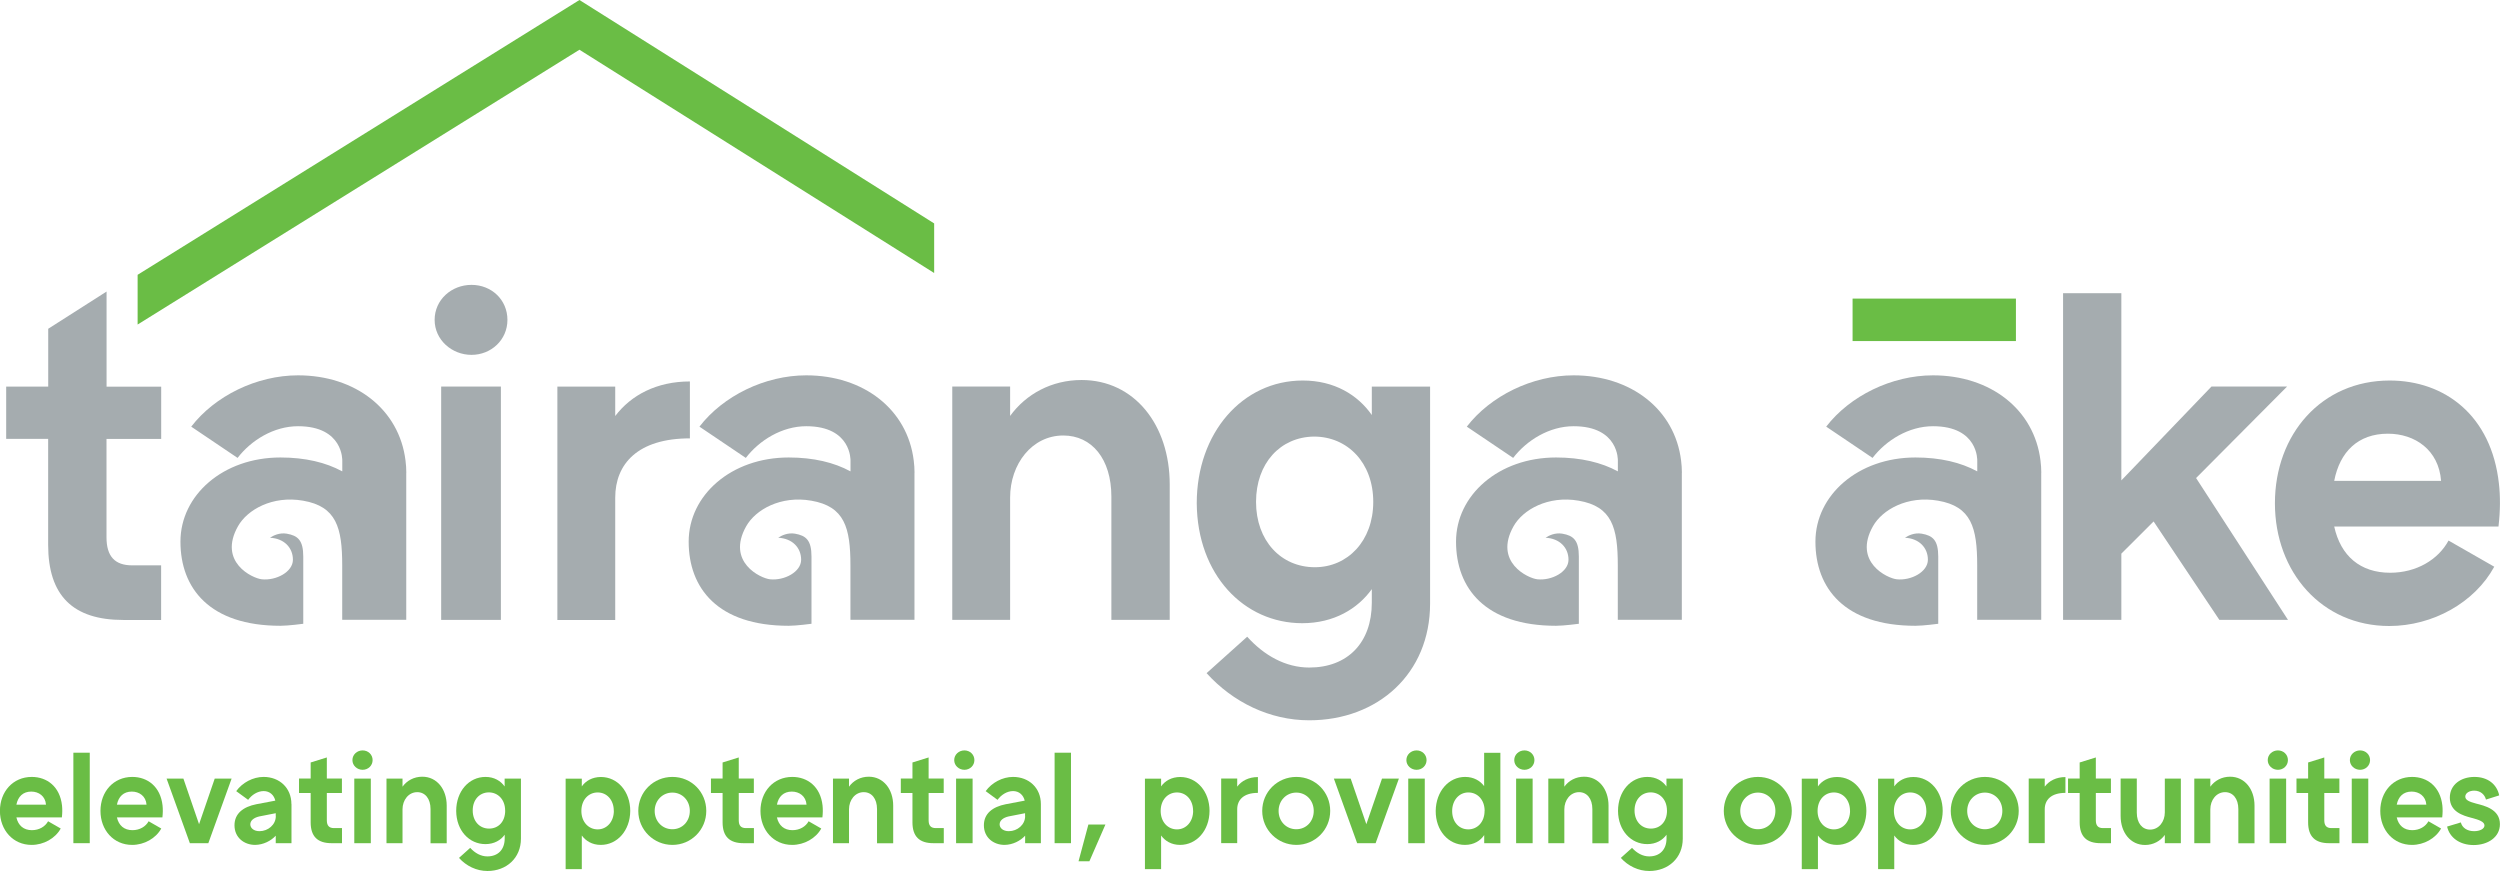 <?xml version="1.0" encoding="UTF-8"?><svg id="Layer_2" xmlns="http://www.w3.org/2000/svg" viewBox="0 0 347.88 121.2"><defs><style>.cls-1{fill:#6abd45;}.cls-1,.cls-2{stroke-width:0px;}.cls-2{fill:#a5acaf;}</style></defs><g id="Layer_1-2"><path class="cls-2" d="M14.82,61.07v13.7c0,2.66,1.17,3.9,3.57,3.9h4.03v7.6h-5.26c-7.01,0-10.46-3.38-10.46-10.46v-14.74H.86v-7.27h5.85v-8.05l8.12-5.18v13.24h7.6v7.27h-7.6Z"/><path class="cls-2" d="M60.48,44.51c0-2.79,2.34-4.87,5.13-4.87s5,2.08,5,4.87-2.27,4.87-5,4.87-5.13-2.08-5.13-4.87Z"/><rect class="cls-2" x="61.39" y="53.79" width="8.31" height="32.47"/><path class="cls-2" d="M96,53.08v7.92c-7.27,0-10.39,3.57-10.39,8.25v17.02h-8.05v-32.47h8.05v4.09c2.21-2.92,5.78-4.81,10.39-4.81Z"/><path class="cls-2" d="M162.77,67.43v18.83h-8.12v-17.15c0-5.26-2.73-8.51-6.69-8.51-4.35,0-7.4,3.96-7.4,8.64v17.02h-8.05v-32.47h8.05v4.09c2.21-3.05,5.78-5,9.94-5,7.34,0,12.27,6.23,12.27,14.55Z"/><path class="cls-2" d="M190.89,53.79v3.96c-1.95-2.79-5.2-4.8-9.61-4.8-8.38,0-14.75,7.27-14.75,17.08.07,9.94,6.56,16.69,14.68,16.69,4.42,0,7.73-2.02,9.68-4.74v1.88c0,5.59-3.38,9.03-8.7,9.03-3.31,0-6.3-1.69-8.64-4.29l-5.65,5.07c3.64,4.03,8.77,6.56,14.28,6.56,9.55,0,16.82-6.49,16.82-16.24v-30.19h-8.12ZM182.97,78.93c-4.74,0-8.19-3.71-8.19-9.09s3.38-9.03,8.06-9.09c4.67,0,8.25,3.64,8.25,9.09s-3.58,9.09-8.12,9.09Z"/><path class="cls-2" d="M56.53,65.79v20.46h-8.91v-7.57c0-5.27-.81-8.21-5.45-9.01-4.27-.74-7.76,1.26-9.05,3.55-2.82,5,2.02,7.26,3.31,7.39,2,.21,4.33-1.03,4.33-2.72s-1.24-2.97-3.19-3.06c.47-.32,1.32-.73,2.32-.57,1.56.27,2.31.92,2.31,3.19v9.35s-2.08.28-3.17.28c-9.89,0-13.92-5.24-13.92-11.71s5.93-11.71,13.92-11.71c3.46,0,6.33.7,8.57,1.92h.03v-1.49s.17-4.78-6.16-4.78c-3.37,0-6.52,1.95-8.41,4.41l-6.45-4.35c3.29-4.28,9.11-7.14,14.86-7.14,7.98,0,14.09,4.73,14.96,11.87.07.55.11,1.11.11,1.68Z"/><path class="cls-2" d="M127.25,65.79v20.46h-8.91v-7.57c0-5.27-.81-8.21-5.45-9.01-4.27-.74-7.76,1.26-9.05,3.55-2.82,5,2.02,7.26,3.31,7.39,2,.21,4.33-1.03,4.33-2.72s-1.24-2.97-3.19-3.06c.47-.32,1.32-.73,2.32-.57,1.56.27,2.31.92,2.31,3.19v9.35s-2.08.28-3.17.28c-9.89,0-13.92-5.24-13.92-11.71s5.93-11.71,13.92-11.71c3.46,0,6.33.7,8.57,1.92h.03v-1.49s.17-4.78-6.16-4.78c-3.37,0-6.52,1.95-8.41,4.41l-6.45-4.35c3.29-4.28,9.11-7.14,14.86-7.14,7.98,0,14.09,4.73,14.96,11.87.07.55.11,1.11.11,1.68Z"/><rect class="cls-1" x="257.79" y="41.55" width="22.73" height="5.91"/><polygon class="cls-2" points="299.68 72.56 295.19 77.04 295.19 86.26 287.08 86.26 287.08 40.8 295.19 40.8 295.19 66.85 307.73 53.79 318.25 53.79 305.59 66.52 318.38 86.26 308.83 86.26 299.68 72.56"/><path class="cls-2" d="M347.73,67.3c-1.04-9.48-7.53-14.35-15.2-14.35-9.48,0-15.97,7.47-15.97,17.08s6.56,17.08,15.91,17.08c6.04,0,11.89-3.25,14.61-8.25l-6.36-3.64c-1.43,2.66-4.48,4.48-8.12,4.48-4.16,0-6.89-2.34-7.79-6.43h22.86c.26-2.21.26-4.22.06-5.97ZM324.81,66.91c.78-4.03,3.31-6.56,7.47-6.56,3.77,0,7.08,2.27,7.4,6.56h-14.87Z"/><path class="cls-2" d="M234.03,65.79v20.46h-8.91v-7.57c0-5.27-.81-8.21-5.45-9.01-4.27-.74-7.76,1.26-9.05,3.55-2.82,5,2.02,7.26,3.31,7.39,2,.21,4.33-1.03,4.33-2.72s-1.24-2.97-3.19-3.06c.47-.32,1.32-.73,2.32-.57,1.56.27,2.31.92,2.31,3.19v9.35s-2.08.28-3.17.28c-9.89,0-13.92-5.24-13.92-11.71s5.93-11.71,13.92-11.71c3.46,0,6.33.7,8.57,1.92h.03v-1.49s.17-4.78-6.16-4.78c-3.37,0-6.52,1.95-8.41,4.41l-6.45-4.35c3.29-4.28,9.11-7.14,14.86-7.14,7.98,0,14.09,4.73,14.96,11.87.07.55.11,1.11.11,1.68Z"/><path class="cls-2" d="M284.04,65.79v20.46h-8.91v-7.57c0-5.27-.81-8.21-5.45-9.01-4.27-.74-7.76,1.26-9.05,3.55-2.82,5,2.02,7.26,3.31,7.39,2,.21,4.33-1.03,4.33-2.72s-1.24-2.97-3.19-3.06c.47-.32,1.32-.73,2.32-.57,1.56.27,2.31.92,2.31,3.19v9.35s-2.08.28-3.17.28c-9.89,0-13.92-5.24-13.92-11.71s5.93-11.71,13.92-11.71c3.46,0,6.33.7,8.57,1.92h.03v-1.49s.17-4.78-6.16-4.78c-3.37,0-6.52,1.95-8.41,4.41l-6.45-4.35c3.29-4.28,9.11-7.14,14.86-7.14,7.98,0,14.09,4.73,14.96,11.87.07.55.11,1.11.11,1.68Z"/><polygon class="cls-1" points="129.99 31.09 129.99 37.99 80.63 6.92 19.15 45.16 19.15 38.24 80.63 0 129.99 31.09"/><path class="cls-1" d="M8.62,113.74H2.28c.25,1.13,1.01,1.78,2.16,1.78,1.01,0,1.85-.5,2.25-1.24l1.76,1.01c-.76,1.38-2.38,2.28-4.05,2.28-2.59,0-4.41-2.07-4.41-4.73s1.8-4.73,4.43-4.73c2.12,0,3.92,1.35,4.21,3.98.05.49.05,1.04-.02,1.65ZM2.28,111.97h4.12c-.09-1.19-1.01-1.82-2.05-1.82-1.15,0-1.85.7-2.07,1.82Z"/><path class="cls-1" d="M12.49,104.74v12.59h-2.28v-12.59h2.28Z"/><path class="cls-1" d="M22.6,113.74h-6.33c.25,1.13,1.01,1.78,2.16,1.78,1.01,0,1.85-.5,2.25-1.24l1.76,1.01c-.76,1.38-2.38,2.28-4.05,2.28-2.59,0-4.41-2.07-4.41-4.73s1.8-4.73,4.43-4.73c2.12,0,3.92,1.35,4.21,3.98.05.49.05,1.04-.02,1.65ZM16.27,111.97h4.12c-.09-1.19-1.01-1.82-2.05-1.82-1.15,0-1.85.7-2.07,1.82Z"/><path class="cls-1" d="M32.23,108.34l-3.24,8.99h-2.57l-3.24-8.99h2.34l2.18,6.35,2.18-6.35h2.36Z"/><path class="cls-1" d="M40.56,111.88v5.45h-2.19v-1.04c-.67.72-1.71,1.26-2.86,1.28-1.53,0-2.88-1.01-2.88-2.73,0-1.64,1.22-2.57,3.04-2.93l2.64-.5c-.18-.76-.76-1.33-1.62-1.33s-1.67.54-2.16,1.22l-1.66-1.21c.85-1.19,2.34-1.98,3.81-1.98,2.21,0,3.87,1.53,3.87,3.78ZM38.37,113.57v-.41l-2.3.45c-.77.18-1.24.58-1.24,1.1s.49.95,1.28.95c1.19,0,2.27-.9,2.27-2.09Z"/><path class="cls-1" d="M45.48,110.35v3.8c0,.74.32,1.08.99,1.08h1.12v2.1h-1.46c-1.94,0-2.9-.94-2.9-2.9v-4.08h-1.62v-2.02h1.62v-2.23l2.25-.7v2.93h2.1v2.02h-2.1Z"/><path class="cls-1" d="M49.04,105.77c0-.77.65-1.35,1.42-1.35s1.39.58,1.39,1.35-.63,1.35-1.39,1.35-1.42-.58-1.42-1.35ZM51.6,108.34v8.99h-2.3v-8.99h2.3Z"/><path class="cls-1" d="M62.16,112.12v5.22h-2.25v-4.75c0-1.46-.76-2.36-1.85-2.36-1.21,0-2.05,1.1-2.05,2.39v4.71h-2.23v-8.99h2.23v1.13c.61-.85,1.6-1.39,2.75-1.39,2.03,0,3.4,1.73,3.4,4.03Z"/><path class="cls-1" d="M72.49,108.34v8.36c0,2.7-2.02,4.5-4.66,4.5-1.53,0-2.95-.7-3.96-1.82l1.56-1.4c.65.72,1.48,1.19,2.39,1.19,1.48,0,2.41-.95,2.41-2.5v-.52c-.54.76-1.46,1.31-2.68,1.31-2.25,0-4.05-1.87-4.07-4.62,0-2.72,1.76-4.73,4.08-4.73,1.22,0,2.12.56,2.66,1.33v-1.1h2.25ZM70.29,112.78c0-1.51-.99-2.52-2.28-2.52-1.3.02-2.23,1.03-2.23,2.52s.95,2.52,2.27,2.52,2.25-.97,2.25-2.52Z"/><path class="cls-1" d="M87.7,112.84c-.02,2.75-1.82,4.73-4.1,4.73-1.21,0-2.1-.56-2.64-1.31v4.68h-2.25v-12.59h2.25v1.08c.54-.77,1.46-1.31,2.66-1.31,2.32,0,4.08,2.02,4.08,4.73ZM85.41,112.82c0-1.48-.94-2.54-2.23-2.55-1.3,0-2.28,1.04-2.28,2.57s.99,2.57,2.27,2.57,2.25-1.08,2.25-2.59Z"/><path class="cls-1" d="M88.82,112.84c0-2.63,2.1-4.73,4.75-4.73s4.71,2.1,4.71,4.73-2.1,4.73-4.71,4.73-4.75-2.1-4.75-4.73ZM95.99,112.84c0-1.46-1.06-2.55-2.43-2.55s-2.46,1.1-2.46,2.55,1.06,2.55,2.46,2.55,2.43-1.1,2.43-2.55Z"/><path class="cls-1" d="M102.8,110.35v3.8c0,.74.32,1.08.99,1.08h1.12v2.1h-1.46c-1.94,0-2.9-.94-2.9-2.9v-4.08h-1.62v-2.02h1.62v-2.23l2.25-.7v2.93h2.1v2.02h-2.1Z"/><path class="cls-1" d="M114.44,113.74h-6.33c.25,1.13,1.01,1.78,2.16,1.78,1.01,0,1.85-.5,2.25-1.24l1.76,1.01c-.76,1.38-2.38,2.28-4.05,2.28-2.59,0-4.41-2.07-4.41-4.73s1.8-4.73,4.43-4.73c2.12,0,3.92,1.35,4.21,3.98.05.49.05,1.04-.02,1.65ZM108.11,111.97h4.12c-.09-1.19-1.01-1.82-2.05-1.82-1.15,0-1.85.7-2.07,1.82Z"/><path class="cls-1" d="M124.29,112.12v5.22h-2.25v-4.75c0-1.46-.75-2.36-1.85-2.36-1.21,0-2.05,1.1-2.05,2.39v4.71h-2.23v-8.99h2.23v1.13c.61-.85,1.6-1.39,2.75-1.39,2.03,0,3.4,1.73,3.4,4.03Z"/><path class="cls-1" d="M129.22,110.35v3.8c0,.74.32,1.08.99,1.08h1.12v2.1h-1.46c-1.94,0-2.9-.94-2.9-2.9v-4.08h-1.62v-2.02h1.62v-2.23l2.25-.7v2.93h2.1v2.02h-2.1Z"/><path class="cls-1" d="M132.78,105.77c0-.77.65-1.35,1.42-1.35s1.39.58,1.39,1.35-.63,1.35-1.39,1.35-1.42-.58-1.42-1.35ZM135.34,108.34v8.99h-2.3v-8.99h2.3Z"/><path class="cls-1" d="M144.84,111.88v5.45h-2.19v-1.04c-.67.72-1.71,1.26-2.86,1.28-1.53,0-2.88-1.01-2.88-2.73,0-1.64,1.22-2.57,3.04-2.93l2.64-.5c-.18-.76-.76-1.33-1.62-1.33s-1.67.54-2.16,1.22l-1.65-1.21c.85-1.19,2.34-1.98,3.81-1.98,2.21,0,3.87,1.53,3.87,3.78ZM142.64,113.57v-.41l-2.3.45c-.77.18-1.24.58-1.24,1.1s.49.95,1.28.95c1.19,0,2.27-.9,2.27-2.09Z"/><path class="cls-1" d="M149.03,104.74v12.59h-2.28v-12.59h2.28Z"/><path class="cls-1" d="M153.82,114.74l-2.23,5.11h-1.51l1.37-5.11h2.38Z"/><path class="cls-1" d="M168.31,112.84c-.02,2.75-1.82,4.73-4.1,4.73-1.21,0-2.1-.56-2.64-1.31v4.68h-2.25v-12.59h2.25v1.08c.54-.77,1.46-1.31,2.66-1.31,2.32,0,4.08,2.02,4.08,4.73ZM166.02,112.82c0-1.48-.94-2.54-2.23-2.55-1.3,0-2.28,1.04-2.28,2.57s.99,2.57,2.27,2.57,2.25-1.08,2.25-2.59Z"/><path class="cls-1" d="M175.04,108.14v2.19c-2.01,0-2.88.99-2.88,2.28v4.71h-2.23v-8.99h2.23v1.13c.61-.81,1.6-1.33,2.88-1.33Z"/><path class="cls-1" d="M175.64,112.84c0-2.63,2.1-4.73,4.75-4.73s4.71,2.1,4.71,4.73-2.1,4.73-4.71,4.73-4.75-2.1-4.75-4.73ZM182.81,112.84c0-1.46-1.06-2.55-2.43-2.55s-2.46,1.1-2.46,2.55,1.06,2.55,2.46,2.55,2.43-1.1,2.43-2.55Z"/><path class="cls-1" d="M194.66,108.34l-3.24,8.99h-2.57l-3.24-8.99h2.34l2.18,6.35,2.18-6.35h2.36Z"/><path class="cls-1" d="M195.7,105.77c0-.77.65-1.35,1.42-1.35s1.39.58,1.39,1.35-.63,1.35-1.39,1.35-1.42-.58-1.42-1.35ZM198.26,108.34v8.99h-2.3v-8.99h2.3Z"/><path class="cls-1" d="M208.78,104.74v12.59h-2.25v-1.13c-.52.79-1.44,1.37-2.68,1.37-2.3,0-4.08-1.98-4.07-4.73.04-2.72,1.8-4.73,4.1-4.73,1.19,0,2.09.54,2.64,1.28v-4.64h2.25ZM206.59,112.84c0-1.55-.99-2.57-2.27-2.57s-2.25,1.08-2.25,2.59.94,2.54,2.23,2.55c1.3,0,2.28-1.04,2.28-2.57Z"/><path class="cls-1" d="M210.71,105.77c0-.77.65-1.35,1.42-1.35s1.39.58,1.39,1.35-.63,1.35-1.39,1.35-1.42-.58-1.42-1.35ZM213.27,108.34v8.99h-2.3v-8.99h2.3Z"/><path class="cls-1" d="M223.83,112.12v5.22h-2.25v-4.75c0-1.46-.76-2.36-1.85-2.36-1.21,0-2.05,1.1-2.05,2.39v4.71h-2.23v-8.99h2.23v1.13c.61-.85,1.6-1.39,2.75-1.39,2.03,0,3.4,1.73,3.4,4.03Z"/><path class="cls-1" d="M234.16,108.34v8.36c0,2.7-2.02,4.5-4.66,4.5-1.53,0-2.95-.7-3.96-1.82l1.56-1.4c.65.72,1.48,1.19,2.39,1.19,1.48,0,2.41-.95,2.41-2.5v-.52c-.54.76-1.46,1.31-2.68,1.31-2.25,0-4.05-1.87-4.07-4.62,0-2.72,1.76-4.73,4.08-4.73,1.22,0,2.12.56,2.66,1.33v-1.1h2.25ZM231.96,112.78c0-1.51-.99-2.52-2.28-2.52-1.3.02-2.23,1.03-2.23,2.52s.95,2.52,2.27,2.52,2.25-.97,2.25-2.52Z"/><path class="cls-1" d="M239.87,112.84c0-2.63,2.1-4.73,4.75-4.73s4.71,2.1,4.71,4.73-2.1,4.73-4.71,4.73-4.75-2.1-4.75-4.73ZM247.05,112.84c0-1.46-1.06-2.55-2.43-2.55s-2.46,1.1-2.46,2.55,1.06,2.55,2.46,2.55,2.43-1.1,2.43-2.55Z"/><path class="cls-1" d="M259.71,112.84c-.02,2.75-1.82,4.73-4.1,4.73-1.21,0-2.1-.56-2.64-1.31v4.68h-2.25v-12.59h2.25v1.08c.54-.77,1.46-1.31,2.66-1.31,2.32,0,4.08,2.02,4.08,4.73ZM257.43,112.82c0-1.48-.94-2.54-2.23-2.55-1.3,0-2.28,1.04-2.28,2.57s.99,2.57,2.27,2.57,2.25-1.08,2.25-2.59Z"/><path class="cls-1" d="M270.33,112.84c-.02,2.75-1.82,4.73-4.1,4.73-1.21,0-2.1-.56-2.64-1.31v4.68h-2.25v-12.59h2.25v1.08c.54-.77,1.46-1.31,2.66-1.31,2.32,0,4.08,2.02,4.08,4.73ZM268.05,112.82c0-1.48-.93-2.54-2.23-2.55-1.3,0-2.28,1.04-2.28,2.57s.99,2.57,2.27,2.57,2.25-1.08,2.25-2.59Z"/><path class="cls-1" d="M271.45,112.84c0-2.63,2.1-4.73,4.75-4.73s4.71,2.1,4.71,4.73-2.1,4.73-4.71,4.73-4.75-2.1-4.75-4.73ZM278.63,112.84c0-1.46-1.06-2.55-2.43-2.55s-2.46,1.1-2.46,2.55,1.06,2.55,2.46,2.55,2.43-1.1,2.43-2.55Z"/><path class="cls-1" d="M287.41,108.14v2.19c-2.01,0-2.88.99-2.88,2.28v4.71h-2.23v-8.99h2.23v1.13c.61-.81,1.6-1.33,2.88-1.33Z"/><path class="cls-1" d="M291.64,110.35v3.8c0,.74.32,1.08.99,1.08h1.12v2.1h-1.46c-1.94,0-2.9-.94-2.9-2.9v-4.08h-1.62v-2.02h1.62v-2.23l2.25-.7v2.93h2.1v2.02h-2.1Z"/><path class="cls-1" d="M303.47,108.34v8.99h-2.23v-1.15c-.61.85-1.6,1.4-2.75,1.4-2.03,0-3.4-1.73-3.4-4.03v-5.22h2.25v4.75c0,1.46.76,2.36,1.85,2.36,1.21,0,2.05-1.1,2.05-2.39v-4.71h2.23Z"/><path class="cls-1" d="M313.72,112.12v5.22h-2.25v-4.75c0-1.46-.76-2.36-1.85-2.36-1.21,0-2.05,1.1-2.05,2.39v4.71h-2.23v-8.99h2.23v1.13c.61-.85,1.6-1.39,2.75-1.39,2.03,0,3.4,1.73,3.4,4.03Z"/><path class="cls-1" d="M315.56,105.77c0-.77.65-1.35,1.42-1.35s1.39.58,1.39,1.35-.63,1.35-1.39,1.35-1.42-.58-1.42-1.35ZM318.12,108.34v8.99h-2.3v-8.99h2.3Z"/><path class="cls-1" d="M323.43,110.35v3.8c0,.74.32,1.08.99,1.08h1.12v2.1h-1.46c-1.94,0-2.9-.94-2.9-2.9v-4.08h-1.62v-2.02h1.62v-2.23l2.25-.7v2.93h2.1v2.02h-2.1Z"/><path class="cls-1" d="M326.99,105.77c0-.77.65-1.35,1.42-1.35s1.39.58,1.39,1.35-.63,1.35-1.39,1.35-1.42-.58-1.42-1.35ZM329.55,108.34v8.99h-2.3v-8.99h2.3Z"/><path class="cls-1" d="M339.84,113.74h-6.33c.25,1.13,1.01,1.78,2.16,1.78,1.01,0,1.85-.5,2.25-1.24l1.76,1.01c-.76,1.38-2.38,2.28-4.05,2.28-2.59,0-4.41-2.07-4.41-4.73s1.8-4.73,4.43-4.73c2.12,0,3.92,1.35,4.21,3.98.05.49.05,1.04-.02,1.65ZM333.51,111.97h4.12c-.09-1.19-1.01-1.82-2.05-1.82-1.15,0-1.85.7-2.07,1.82Z"/><path class="cls-1" d="M344.21,117.59c-1.92,0-3.35-1.03-3.69-2.57l1.91-.58c.18.72.85,1.22,1.85,1.22.79,0,1.44-.32,1.44-.79,0-.52-.74-.79-1.78-1.06-1.24-.32-3.04-.86-3.04-2.82,0-1.8,1.55-2.88,3.42-2.88s3.13,1.03,3.45,2.57l-1.84.58c-.18-.7-.77-1.24-1.64-1.24-.68,0-1.24.34-1.24.83s.58.72,1.51.97c1.13.29,3.31.77,3.31,2.86,0,1.83-1.69,2.91-3.67,2.91Z"/></g></svg>